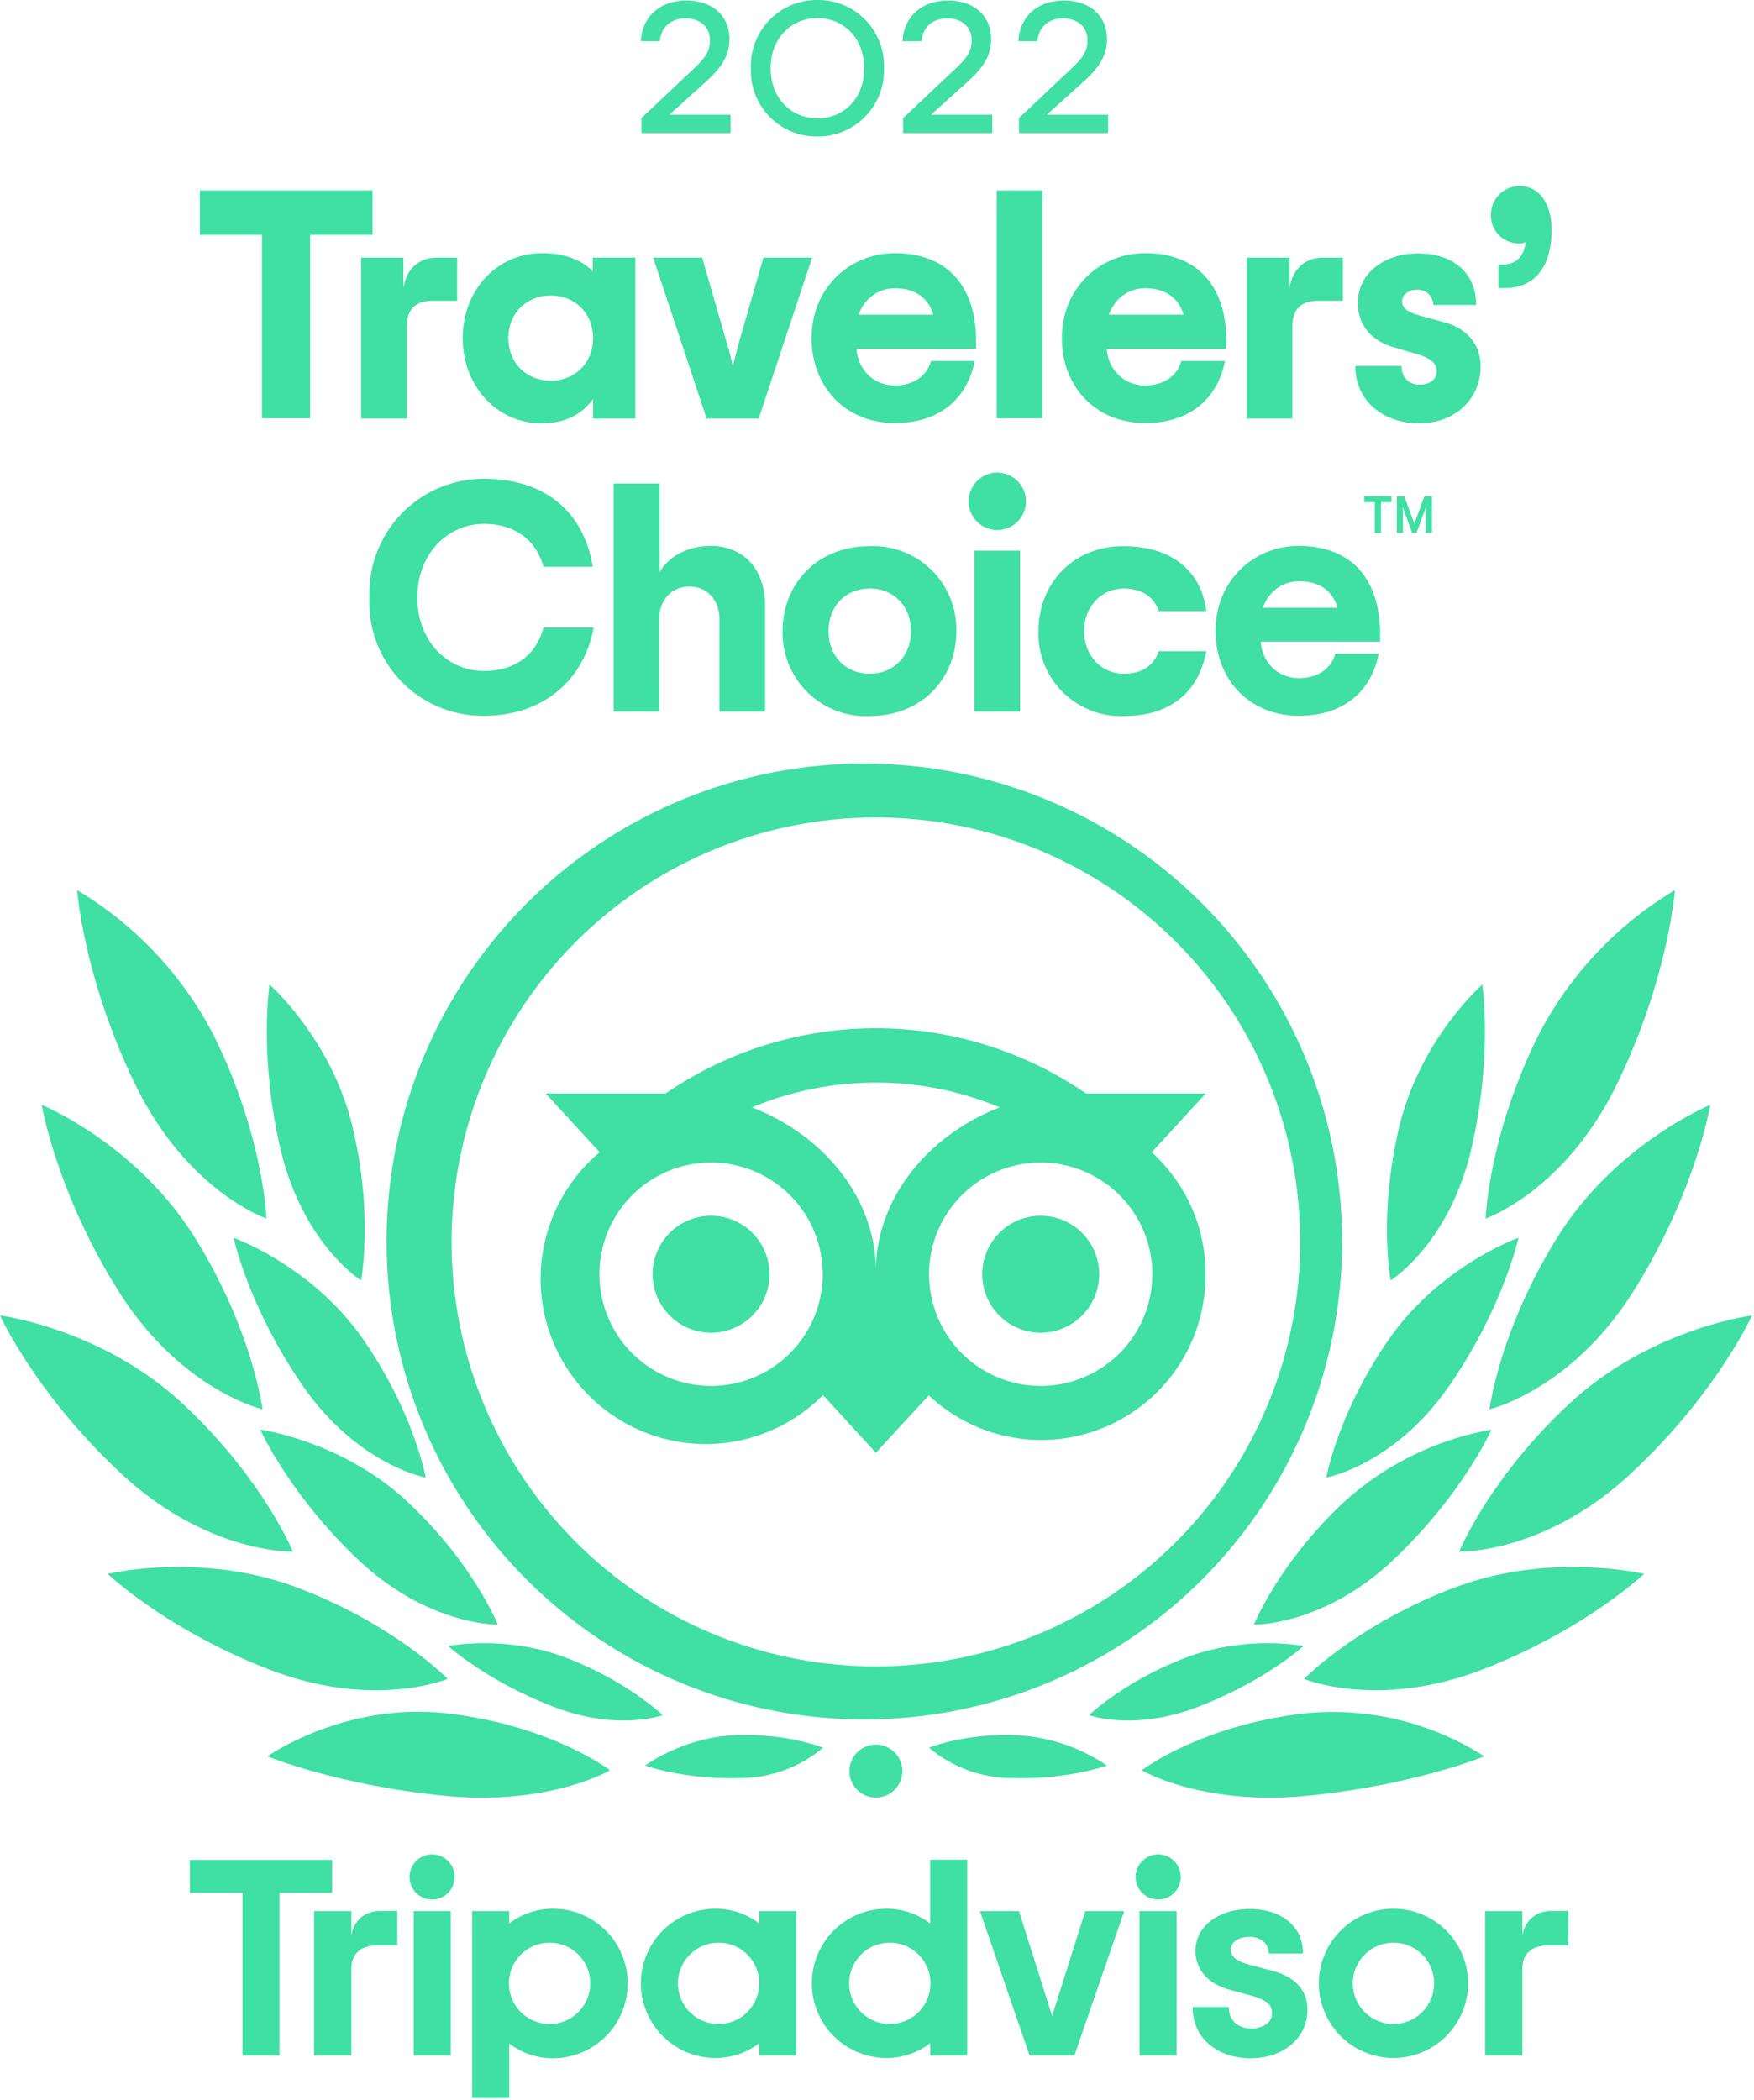 <svg xmlns="http://www.w3.org/2000/svg" viewBox="0 0 630 754"><g fill="#40DFA3"><path d="M314.6 274.2a171.6 171.6 0 1 0 0 343.1 171.6 171.6 0 0 0 0-343.1Zm0 324.1a152.4 152.4 0 1 1 0-304.8 152.4 152.4 0 0 1 0 304.8Zm-38.2-140.8a21 21 0 1 1-42 0 21 21 0 0 1 42 0Zm118.4 0a21 21 0 1 1-42 0 21 21 0 0 1 42 0Zm18.9-43.8 19.4-21.1h-43a133.4 133.4 0 0 0-151 0H196l19.4 21.1a59.3 59.3 0 1 0 80.2 87.2l19 20.7 19-20.6a59 59 0 0 0 99.4-43.4c.1-17.5-7.4-33-19.3-43.9Zm-158.3 83.9a40.1 40.1 0 1 1 0-80.2 40.1 40.1 0 0 1 0 80.2Zm59.2-41.3c0-26.4-19.2-49-44.5-58.7a115.5 115.5 0 0 1 89 0c-25.3 9.7-44.5 32.4-44.5 58.7Zm59.2 41.3a40.1 40.1 0 1 1 0-80.2 40.1 40.1 0 0 1 0 80.2Zm-154.7 138s-20.8-16-58.2-20.4c-37.1-4.3-64.8 15.4-64.8 15.4s25 10.3 63 14.1c38 3.9 60-9.1 60-9.1Zm-58.3-32.8s-18.7-19.3-53.5-32.6-68.6-5.1-68.6-5.1 21.5 20.4 58.5 34.5c37.1 14.2 63.6 3.2 63.6 3.2Zm-55.6-45.7s-10.9-26.6-39.9-53.4C36.3 476.9 0 472.3 0 472.3s13.1 28.7 44 57.2c30.9 28.5 61.2 27.6 61.2 27.6ZM94.3 506s-3.6-28.7-24.6-62.1c-21-33.4-54.7-47.2-54.7-47.2s5.2 31.3 27.6 66.9C65 499.2 94.3 506 94.3 506Zm1.4-68.5s-1-29.3-18.6-65.1a130.4 130.4 0 0 0-49.4-52.8s2.4 32.1 21.1 70.2c18.7 38.1 46.9 47.7 46.9 47.7Zm83.1 145.8s-8.7-21.8-32.2-43.9c-23.5-22.1-53.1-26.1-53.1-26.1s10.5 23.5 35.5 47c25.1 23.5 49.8 23 49.8 23Zm59.2 32.5s-12.1-11.8-34.1-20.4c-22-8.6-42.9-4.4-42.9-4.4s13.8 12.5 37.3 21.6c23.4 9.2 39.7 3.2 39.7 3.2Zm57.6 11.7s-12.6-5.2-31.3-4.5c-18.7.6-32.6 10.9-32.6 10.9s14 5.1 34 4.5a46.2 46.2 0 0 0 29.9-10.9Zm-142.7-97s-4.1-23.2-22.5-49.7c-18.4-26.4-46.5-36.4-46.5-36.4s5.5 25.3 25.1 53.5c19.7 28.2 43.9 32.6 43.9 32.6Z"/><path d="M129.7 459.7s4.5-23.6-3.1-55.2-29.8-51-29.8-51-3.9 26 4.1 59.7c8.2 33.7 28.8 46.5 28.8 46.5Zm280.4 175.9s20.8-16 58.2-20.4a101 101 0 0 1 64.8 15.4s-25 10.3-63 14.1c-38 3.9-60-9.1-60-9.1Zm58.3-32.8s18.7-19.3 53.5-32.6 68.6-5.1 68.6-5.1-21.4 20.3-58.5 34.5-63.6 3.2-63.6 3.2Zm55.7-45.7s10.9-26.6 39.9-53.4c29-26.8 65.3-31.4 65.3-31.4s-13.1 28.7-44 57.2c-30.9 28.5-61.2 27.6-61.2 27.6ZM535 506s3.6-28.7 24.6-62.1c21-33.4 54.7-47.2 54.7-47.2s-5.2 31.3-27.6 66.9C564.3 499.2 535 506 535 506Zm-1.4-68.5s1-29.3 18.6-65.1a130.4 130.4 0 0 1 49.4-52.8s-2.4 32.1-21.1 70.2c-18.8 38.1-46.9 47.7-46.9 47.7Zm-83.2 145.8s8.7-21.8 32.2-43.9a106.8 106.8 0 0 1 53.1-26.1s-10.5 23.5-35.5 47-49.8 23-49.8 23Zm-59.2 32.5s12.1-11.8 34.1-20.4c22-8.6 42.9-4.4 42.9-4.4s-13.8 12.5-37.3 21.6c-23.3 9.2-39.7 3.2-39.7 3.2Zm-57.5 11.7s12.6-5.2 31.3-4.5a63.6 63.6 0 0 1 32.6 10.9s-14 5.1-34 4.5a46.2 46.2 0 0 1-29.9-10.9Zm142.7-97s4.1-23.2 22.5-49.7c18.4-26.4 46.5-36.4 46.5-36.4s-5.5 25.3-25.1 53.5c-19.7 28.2-43.9 32.6-43.9 32.6Zm23.1-70.8s-4.5-23.6 3.1-55.2 29.8-51 29.8-51 3.9 26-4.1 59.7c-8.1 33.7-28.8 46.5-28.8 46.5ZM314.6 645.4a9.5 9.5 0 1 0 0-19 9.5 9.5 0 0 0 0 19Zm-188.4 49.5v-8.7h-13.4V738h13.4v-31.1c0-5.6 3.6-8.4 9.2-8.4h7.3v-12.4h-6.2c-4.9.1-9.2 2.7-10.3 8.8Zm35.7-8.7h-13.3V738h13.3zm36.7-.9c-6 0-11.4 2-15.7 5.3v-4.4h-13.3v67.1h13.3v-19.6c4.3 3.3 9.8 5.3 15.7 5.3a26.8 26.8 0 0 0 0-53.7Zm-1.2 41.4a14.6 14.6 0 1 1 0-29.2 14.6 14.6 0 0 1 0 29.2ZM457 707.6l-7.8-2.1c-5.1-1.3-7.1-2.9-7.1-5.6 0-2.6 2.8-4.5 6.8-4.5 3.8 0 6.8 2.5 6.8 5.7v.3H468v-.3c0-9.4-7.7-15.7-19.1-15.7-11.3 0-19.5 6.3-19.5 15 0 6.8 4.5 11.9 12.3 14l7.4 2c5.7 1.6 7.8 3.3 7.8 6.4 0 3.3-3 5.5-7.6 5.5-4.7 0-7.9-3-7.9-7.4v-.3h-13v.3c0 10.6 8.6 18.1 20.8 18.1 11.8 0 20.4-7.3 20.4-17.3.1-4.9-2.1-11.3-12.6-14.1Zm-184.3-17a25.8 25.8 0 0 0-15.7-5.3 26.8 26.8 0 0 0 0 53.6c6 0 11.4-2 15.7-5.3v4.4H286v-51.8h-13.3v4.4Zm-14.6 36.1a14.6 14.6 0 1 1 0-29.2 14.6 14.6 0 0 1 0 29.2Zm76-36.1a25.8 25.8 0 0 0-15.7-5.3 26.8 26.8 0 0 0 0 53.6c6 0 11.4-2 15.7-5.3v4.4h13.3v-70.3h-13.3v22.9Zm-14.5 36.1a14.6 14.6 0 1 1 0-29.2 14.6 14.6 0 0 1 0 29.2Zm103-40.5h-13.3V738h13.3zm77.9-.9a26.8 26.8 0 1 0 0 53.6 26.8 26.8 0 0 0 0-53.6Zm0 41.4a14.6 14.6 0 1 1 0-29.2 14.6 14.6 0 0 1 0 29.2Zm46.3-31.8v-8.7h-13.4V738h13.4v-31.1c0-5.6 3.6-8.4 9.2-8.4h7.3v-12.4h-6.2c-4.9.1-9.1 2.7-10.3 8.8Z"/><path d="M119.3 667.8H68.2v11.8h18.9V738h13.3v-58.4h18.9zm258.6 56L366 686.2h-14l17.8 51.8h16.1l17.9-51.8h-14zM155.2 682a8.1 8.1 0 1 0 0-16.2 8.1 8.1 0 0 0 0 16.2Zm260.8 0a8.1 8.1 0 1 0 0-16.2 8.1 8.1 0 0 0 0 16.2ZM133.7 84.3h-22.3v65.9H94.1V84.3H71.8V68.4h62v15.9z"/><path d="M164.2 92.5V108h-8.7c-6.3 0-9.4 3-9.4 9.4v32.9h-16.4V92.5h15.2v10.8c1.3-7.7 6.5-10.8 12-10.8h7.3Zm2 28.9c0-17 12-30.5 28.6-30.5 8.2 0 14.3 2.6 18.1 6.5v-4.9h15.3v57.8H213v-7c-3.7 5-9.2 8.7-18.6 8.7-16.2-.1-28.2-13.6-28.2-30.6Zm46.8 0c0-9.2-6.8-15.3-15.2-15.3-8.4 0-15.2 6.1-15.2 15.3 0 9.2 6.8 15.3 15.2 15.3 8.4 0 15.2-6.1 15.2-15.3Zm21.6-28.9h17.6L261 123c1.1 3.5 1.6 5.8 2.2 8.5l2.2-8.5 8.8-30.5h17.5l-19.2 57.8h-18.7l-19.2-57.8Zm115.9 32.8h-42.9c.7 8 6.7 13.1 13.8 13.1 6.7 0 11.6-3.5 13-8.8h15.7c-2.8 14.1-13.2 22.3-28.6 22.3-18.1 0-30-13.3-30-30.5 0-18 13.7-30.5 29.9-30.5 18.2 0 29.2 11.1 29.2 31.8v2.6h-.1ZM308.4 113h26.8c-1.6-5.7-6.2-9.5-13.7-9.5-6 0-11 3.6-13.1 9.5ZM358 68.4h16.4v81.8H358zm82.4 56.9h-42.9c.7 8 6.7 13.1 13.8 13.1 6.7 0 11.6-3.5 13-8.8H440c-2.8 14.1-13.2 22.3-28.6 22.3-18.1 0-30-13.3-30-30.5 0-18 13.7-30.5 29.9-30.5 18.2 0 29.2 11.1 29.2 31.8v2.6h-.1ZM398.3 113h26.8c-1.6-5.7-6.2-9.5-13.7-9.5-6 0-11 3.6-13.1 9.5Zm84-20.5V108h-8.7c-6.3 0-9.4 3-9.4 9.4v32.9h-16.4V92.5h15.4v10.8c1.3-7.7 6.5-10.8 12-10.8h7.1Zm4.5 38.9h16.6c0 4 2.5 6.7 6.4 6.7 3.9 0 6.2-1.9 6.2-4.8 0-3.2-2.6-4.9-7.8-6.4l-7.6-2.2c-7.6-2.2-12.9-7.6-12.9-16 0-10.6 9.6-17.7 21.5-17.7 13.6 0 21 7.7 21 18.5h-15.4c0-2.8-2.2-5.5-5.7-5.5-3.3 0-5.5 1.9-5.5 4.1 0 2.7 2.1 4 6.7 5.3l8.4 2.3c7.7 2.1 13.1 7.4 13.1 16 0 10.9-8.5 20.3-22.2 20.3-12.7-.1-22.8-7.9-22.8-20.6ZM538.2 95h1.5c4 0 7.6-2.1 8.3-8.1-.7.4-1.4.5-2.3.5a10 10 0 0 1-10.2-10.3c0-5.7 4.6-10.3 10.3-10.3 7.4 0 11.5 6.8 11.5 15.7 0 14.3-6.9 20.9-16.6 20.9h-2.5V95ZM132.7 214.5a41.1 41.1 0 0 1 41.3-42.6c22 0 35.8 12.2 38.9 31.6h-17.7c-2.6-9.6-10.3-15.4-21.3-15.4-13.2 0-24 10.8-24 26.4 0 15.7 10.8 26.4 24 26.4 10.9 0 18.7-5.6 21.3-15.6h18c-3.5 19.6-18.9 31.7-39.3 31.7a40.7 40.7 0 0 1-41.2-42.5Zm87.8-40.9h16.4v31.9c2.6-4.8 9.1-9.5 18.4-9.5 11.5 0 19.5 8.1 19.5 21.3v38.2h-16.4v-33.4c0-6.8-4.6-11.5-10.8-11.5-6.2 0-10.8 4.7-10.8 11.5v33.4h-16.4v-81.9h.1Zm60.6 53c0-17 12.4-30.5 31.2-30.5a29.9 29.9 0 0 1 31.2 30.5c0 17-12.4 30.5-31.2 30.5a29.9 29.9 0 0 1-31.2-30.5Zm46.1 0c0-9.2-6.4-15.3-14.8-15.3s-14.8 6.1-14.8 15.3c0 9.2 6.4 15.3 14.8 15.3 8.3 0 14.8-6.1 14.8-15.3Zm20.7-46.6a10.3 10.3 0 1 1 20.6 0 10.3 10.3 0 0 1-20.6 0Zm2.1 17.7h16.4v57.8H350v-57.8Zm23 28.9c0-17 12.3-30.5 30.5-30.5s28.1 9.7 29.8 23.3h-17.1c-1.6-4.8-5.7-8.1-12.7-8.1-7.4 0-14.1 6.1-14.1 15.3 0 9.2 6.7 15.3 14.1 15.3 6.9 0 10.9-3 12.7-8.1h17.1c-2.7 14.1-12.2 23.3-29.8 23.3a29.6 29.6 0 0 1-30.5-30.5Zm122.7 3.8h-42.9c.7 8 6.7 13.1 13.8 13.1 6.7 0 11.6-3.5 13-8.8h15.6c-2.8 14.1-13.2 22.3-28.6 22.3-18.1 0-30-13.3-30-30.5 0-18 13.7-30.5 29.9-30.5 18.2 0 29.2 11.1 29.2 31.8v2.6Zm-42.1-12.2h26.8c-1.6-5.7-6.2-9.5-13.7-9.5-6 0-11 3.6-13.1 9.5Zm36.4-40h9.8v2.1H496v11h-2.2v-11H490zm18 9.8-3.6-9.8h-2.7v13.1h2.2V184l-.1-2 3.4 9.3h1.6l3.4-9.3-.1 2v7.3h2.2v-13.1h-2.7L508 188ZM230.5 42.3l17.8-16.8c4.6-4.3 6.7-6.6 6.7-11.1 0-4.8-3.7-7.8-8.7-7.8-5.7 0-8.9 3.5-9.3 8.2h-6.8c.3-8.2 6.3-14.6 16.3-14.6C256.3.2 262 6 262 14.1c0 5.7-2.7 10.1-8.5 15.3l-13.1 11.8h22v6.6h-32v-5.5h.1Zm39.2-17.8A23.7 23.7 0 0 1 293.6 0a23.6 23.6 0 0 1 23.9 24.5A23.7 23.7 0 0 1 293.6 49a23.6 23.6 0 0 1-23.9-24.5Zm40.7 0c0-11.1-7.7-18-16.8-18-9.1 0-16.8 6.9-16.8 18s7.7 18 16.8 18c9.2 0 16.8-6.8 16.8-18Zm14.1 17.8 17.8-16.8c4.6-4.3 6.7-6.6 6.7-11.1 0-4.8-3.7-7.8-8.7-7.8-5.7 0-8.9 3.5-9.3 8.2h-6.8c.3-8.2 6.3-14.6 16.3-14.6C350.3.2 356 6 356 14.1c0 5.7-2.7 10.1-8.5 15.3l-13.1 11.8h22v6.6h-32v-5.5h.1Zm41.6 0 17.8-16.8c4.6-4.3 6.7-6.6 6.7-11.1 0-4.8-3.7-7.8-8.7-7.8-5.7 0-8.9 3.5-9.3 8.2h-6.8c.3-8.2 6.3-14.6 16.3-14.6 9.8 0 15.5 5.8 15.5 13.9 0 5.7-2.7 10.1-8.5 15.3L376 41.2h22v6.6h-32v-5.5h.1Z"/></g></svg>